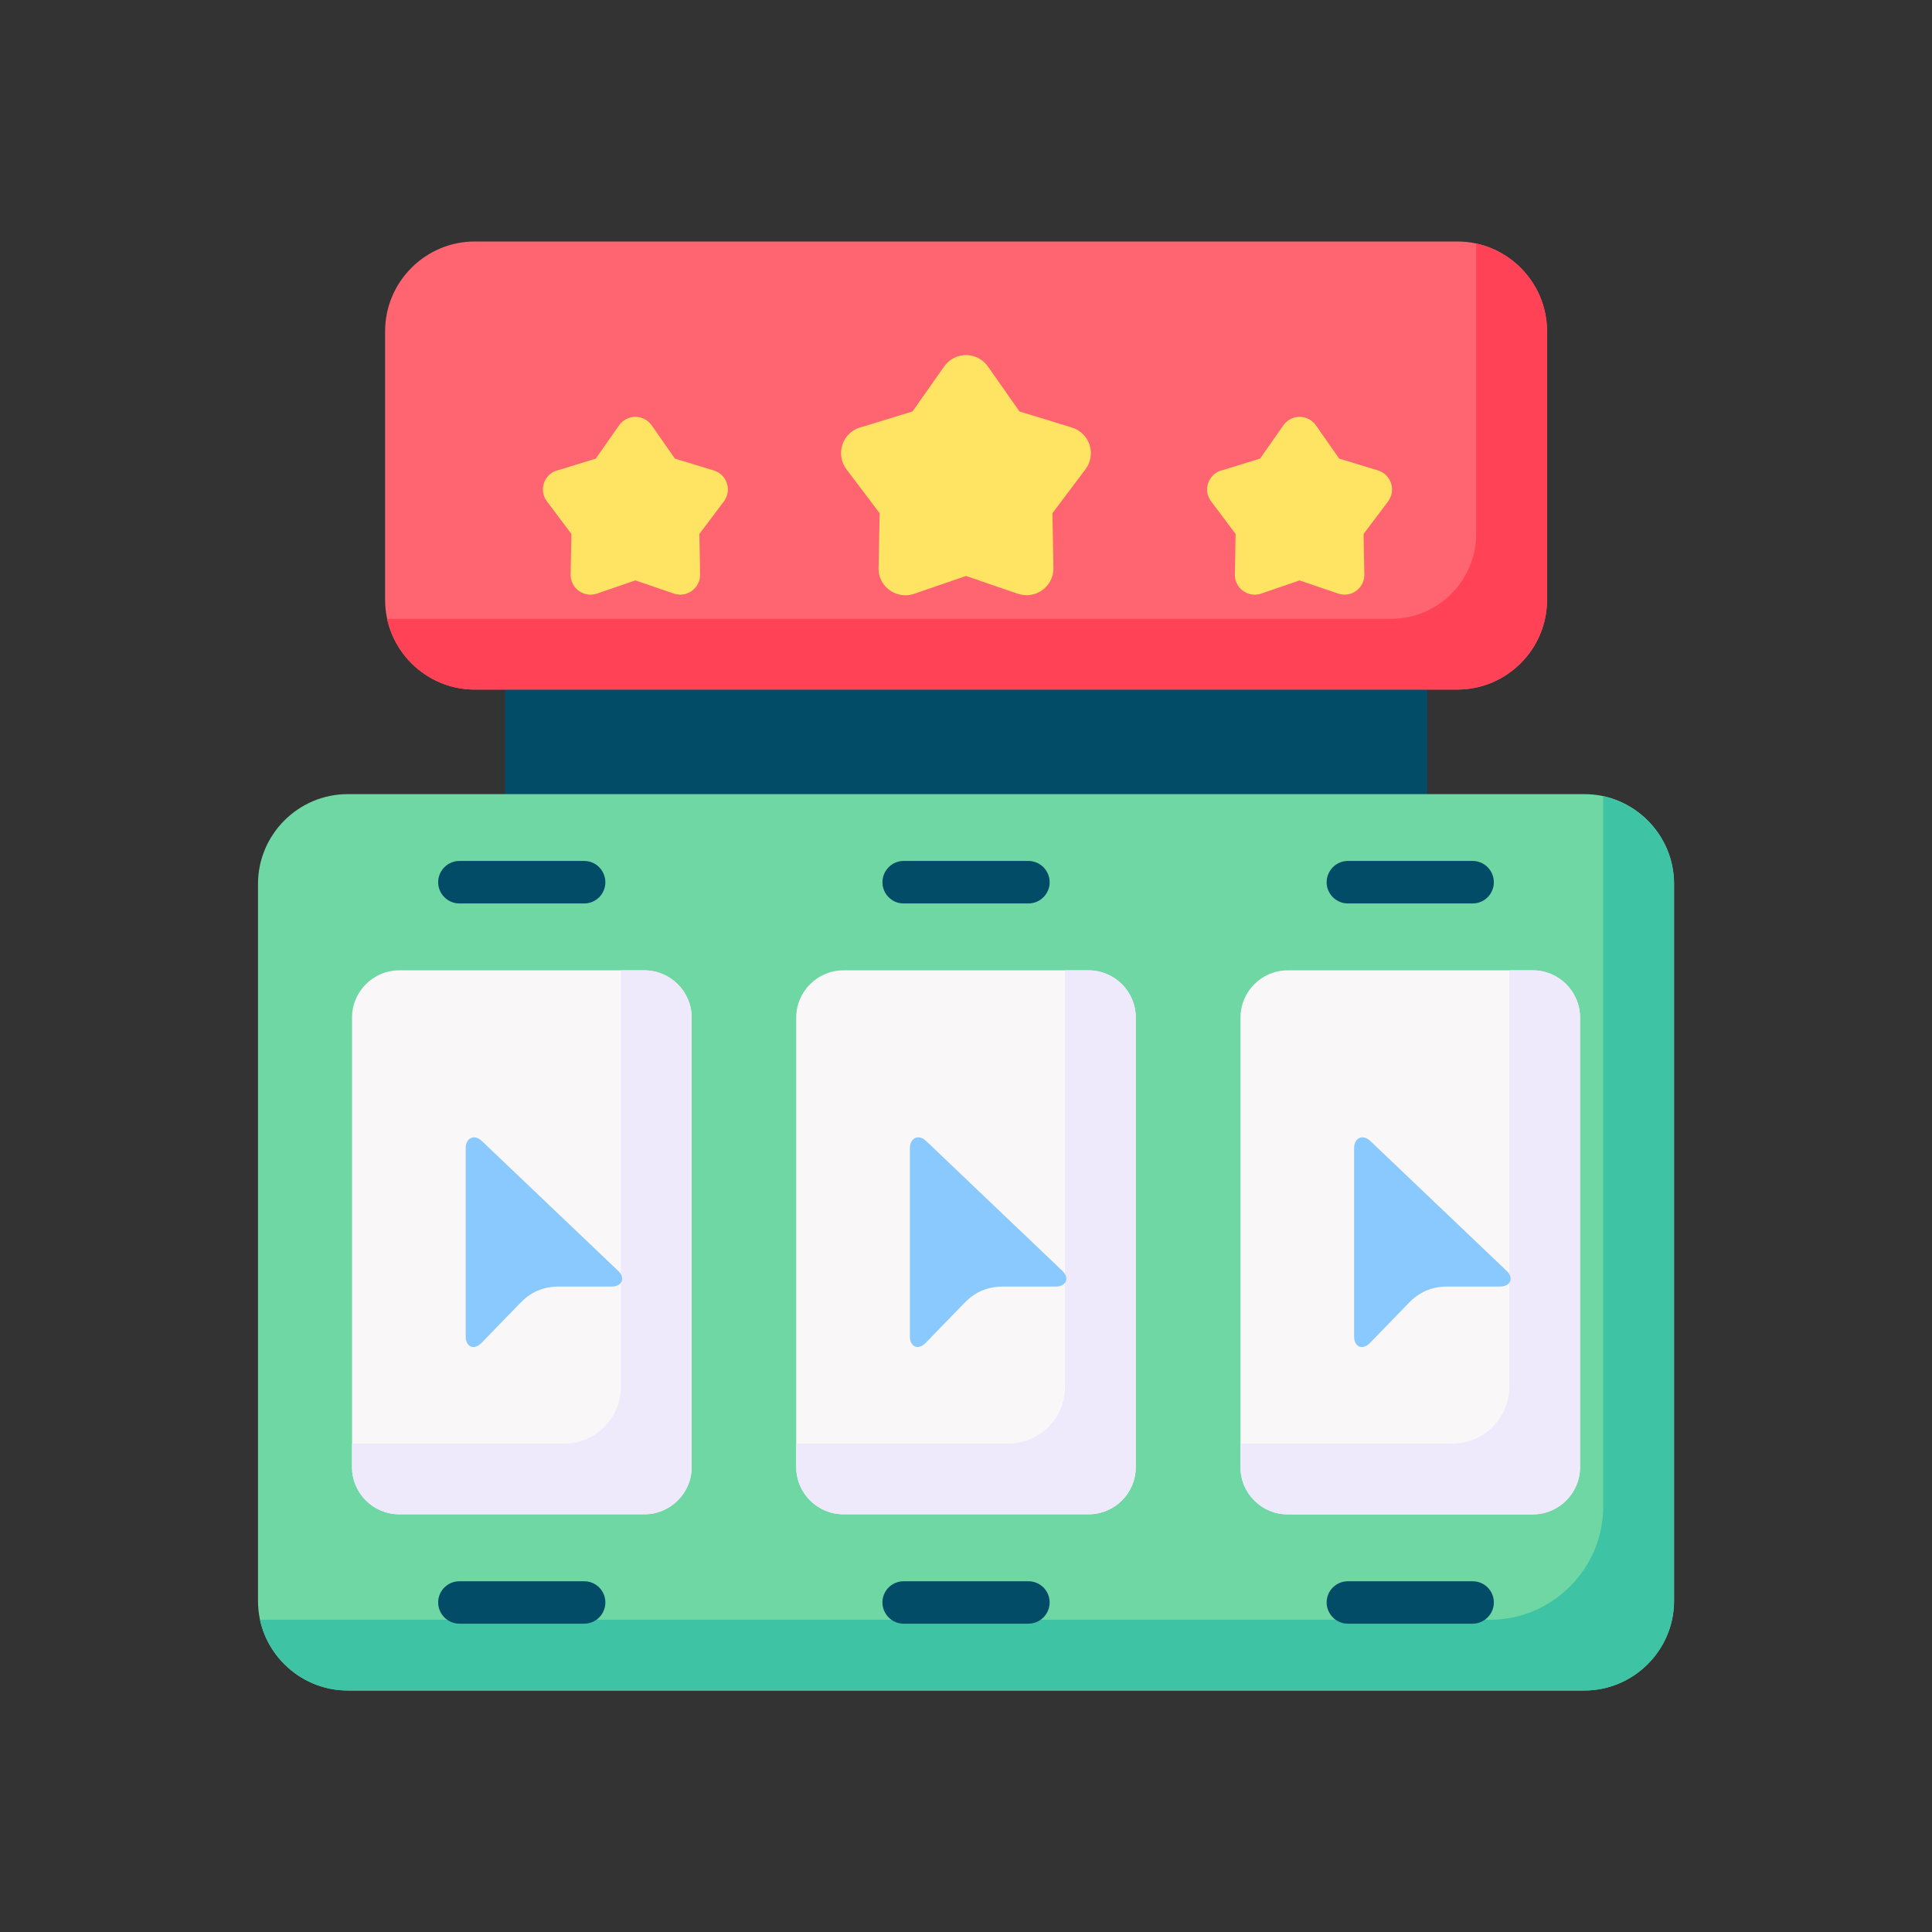 <svg width="24" height="24" viewBox="0 0 24 24" fill="none" xmlns="http://www.w3.org/2000/svg">
<rect x="0" y="0" width="24" height="24" fill="#333333" stroke="none"/>
<g clip-path="url(#clip0_1233_4593)">
<path fill-rule="evenodd" clip-rule="evenodd" d="M6.273 8.206H17.729V10.225H6.273V8.206Z" fill="#024C67"/>
<path fill-rule="evenodd" clip-rule="evenodd" d="M4.319 9.865H19.682C20.294 9.865 20.796 10.367 20.796 10.979V19.887C20.796 20.499 20.294 21 19.682 21H4.319C3.706 21 3.205 20.499 3.205 19.887V10.98C3.205 10.367 3.706 9.865 4.319 9.865Z" fill="#6FD7A3"/>
<path fill-rule="evenodd" clip-rule="evenodd" d="M19.916 9.89C20.417 9.999 20.795 10.447 20.795 10.979V19.887C20.795 20.498 20.294 21 19.682 21H4.319C3.787 21 3.338 20.622 3.229 20.121H18.51C19.283 20.121 19.916 19.488 19.916 18.715V9.89H19.916Z" fill="#3EC3A4"/>
<path fill-rule="evenodd" clip-rule="evenodd" d="M5.897 3H18.104C18.717 3 19.218 3.501 19.218 4.114V7.452C19.218 8.065 18.717 8.566 18.104 8.566H5.897C5.285 8.566 4.784 8.065 4.784 7.452V4.114C4.784 3.501 5.285 3 5.897 3Z" fill="#FF6471"/>
<path fill-rule="evenodd" clip-rule="evenodd" d="M18.338 3.025C18.838 3.134 19.217 3.582 19.217 4.115V7.452C19.217 8.065 18.716 8.566 18.103 8.566H5.896C5.365 8.566 4.916 8.188 4.808 7.687H17.284C17.864 7.687 18.338 7.213 18.338 6.632V3.025Z" fill="#FF4255"/>
<path d="M8.098 5.287L8.384 5.697L8.867 5.844C8.997 5.884 9.071 6.021 9.031 6.151C9.023 6.179 9.007 6.209 8.99 6.232L8.688 6.633L8.697 7.137C8.699 7.273 8.59 7.384 8.455 7.387C8.424 7.387 8.391 7.381 8.363 7.371L7.893 7.21L7.415 7.374C7.287 7.418 7.146 7.349 7.102 7.221C7.09 7.186 7.086 7.151 7.089 7.116L7.098 6.633L6.794 6.228C6.712 6.12 6.734 5.965 6.842 5.883C6.871 5.861 6.903 5.846 6.936 5.84L7.401 5.697L7.691 5.283C7.769 5.172 7.922 5.145 8.034 5.223C8.06 5.241 8.081 5.263 8.098 5.287Z" fill="#FFE363"/>
<path d="M16.349 5.287L16.636 5.697L17.118 5.844C17.248 5.884 17.321 6.021 17.282 6.151C17.273 6.179 17.258 6.209 17.241 6.232L16.939 6.633L16.948 7.137C16.951 7.273 16.842 7.384 16.706 7.387C16.675 7.387 16.642 7.381 16.615 7.371L16.144 7.21L15.667 7.374C15.538 7.418 15.398 7.349 15.353 7.221C15.341 7.186 15.338 7.151 15.341 7.116L15.349 6.633L15.045 6.228C14.963 6.12 14.985 5.965 15.094 5.883C15.123 5.861 15.155 5.846 15.188 5.84L15.653 5.697L15.943 5.283C16.021 5.172 16.174 5.145 16.286 5.223C16.311 5.241 16.332 5.263 16.349 5.287Z" fill="#FFE363"/>
<path d="M12.276 4.558L12.664 5.111L13.315 5.311C13.491 5.364 13.59 5.55 13.537 5.725C13.526 5.764 13.505 5.803 13.481 5.834L13.074 6.375L13.086 7.057C13.088 7.24 12.942 7.391 12.758 7.394C12.717 7.394 12.672 7.386 12.635 7.373L12 7.155L11.355 7.377C11.181 7.437 10.991 7.343 10.931 7.17C10.915 7.122 10.911 7.074 10.915 7.029L10.927 6.375L10.515 5.83C10.404 5.682 10.433 5.474 10.581 5.362C10.62 5.333 10.662 5.314 10.707 5.304L11.336 5.111L11.728 4.553C11.832 4.403 12.04 4.366 12.19 4.471C12.225 4.495 12.254 4.525 12.276 4.558Z" fill="#FFE363"/>
<path fill-rule="evenodd" clip-rule="evenodd" d="M4.959 12.054H8.006C8.327 12.054 8.592 12.318 8.592 12.64V18.226C8.592 18.548 8.327 18.811 8.006 18.811H4.959C4.636 18.811 4.373 18.548 4.373 18.226V12.64C4.373 12.318 4.636 12.054 4.959 12.054Z" fill="#FAF7F8"/>
<path fill-rule="evenodd" clip-rule="evenodd" d="M10.477 12.054H13.523C13.846 12.054 14.109 12.318 14.109 12.64V18.226C14.109 18.548 13.846 18.811 13.523 18.811H10.477C10.155 18.811 9.891 18.548 9.891 18.226V12.64C9.891 12.318 10.155 12.054 10.477 12.054Z" fill="#FAF7F8"/>
<path fill-rule="evenodd" clip-rule="evenodd" d="M15.995 12.054H19.042C19.364 12.054 19.628 12.318 19.628 12.64V18.226C19.628 18.549 19.364 18.812 19.042 18.812H15.995C15.673 18.812 15.41 18.549 15.41 18.226V12.64C15.41 12.318 15.673 12.054 15.995 12.054Z" fill="#FAF7F8"/>
<path fill-rule="evenodd" clip-rule="evenodd" d="M7.713 12.054H8.006C8.327 12.054 8.592 12.318 8.592 12.64V18.226C8.592 18.548 8.327 18.811 8.006 18.811H4.959C4.636 18.811 4.373 18.548 4.373 18.226V17.933H7.01C7.397 17.933 7.713 17.617 7.713 17.23V12.054Z" fill="#EEE9FB"/>
<path fill-rule="evenodd" clip-rule="evenodd" d="M13.23 12.054H13.523C13.846 12.054 14.109 12.318 14.109 12.64V18.226C14.109 18.548 13.846 18.811 13.523 18.811H10.477C10.155 18.811 9.891 18.548 9.891 18.226V17.933H12.528C12.914 17.933 13.23 17.617 13.23 17.23V12.054Z" fill="#EEE9FB"/>
<path fill-rule="evenodd" clip-rule="evenodd" d="M18.749 12.054H19.042C19.364 12.054 19.628 12.318 19.628 12.64V18.226C19.628 18.549 19.364 18.812 19.042 18.812H15.994C15.672 18.812 15.409 18.549 15.409 18.226V17.933H18.045C18.432 17.933 18.749 17.617 18.749 17.23V12.054H18.749Z" fill="#EEE9FB"/>
<path fill-rule="evenodd" clip-rule="evenodd" d="M5.981 16.683L6.465 16.184C6.587 16.058 6.74 15.982 6.942 15.982H7.602C7.72 15.982 7.777 15.88 7.68 15.788L5.988 14.176C5.888 14.08 5.785 14.14 5.785 14.262V16.603C5.785 16.729 5.886 16.78 5.981 16.683Z" fill="#8AC9FE"/>
<path fill-rule="evenodd" clip-rule="evenodd" d="M11.498 16.683L11.982 16.184C12.104 16.058 12.257 15.982 12.46 15.982H13.12C13.237 15.982 13.294 15.88 13.198 15.788L11.506 14.175C11.405 14.08 11.303 14.14 11.303 14.262V16.603C11.303 16.729 11.404 16.779 11.498 16.683Z" fill="#8AC9FE"/>
<path fill-rule="evenodd" clip-rule="evenodd" d="M17.018 16.683L17.502 16.184C17.623 16.058 17.777 15.982 17.978 15.982H18.639C18.756 15.982 18.813 15.88 18.717 15.788L17.025 14.176C16.925 14.08 16.821 14.14 16.821 14.262V16.603C16.821 16.729 16.923 16.78 17.018 16.683Z" fill="#8AC9FE"/>
<path d="M5.707 20.17C5.562 20.17 5.443 20.051 5.443 19.906C5.443 19.76 5.562 19.643 5.707 19.643H7.257C7.403 19.643 7.52 19.76 7.52 19.906C7.52 20.051 7.403 20.17 7.257 20.17H5.707ZM16.744 11.223C16.599 11.223 16.48 11.105 16.48 10.96C16.48 10.814 16.599 10.695 16.744 10.695H18.294C18.44 10.695 18.557 10.814 18.557 10.96C18.557 11.105 18.439 11.223 18.294 11.223H16.744ZM11.225 11.223C11.08 11.223 10.962 11.105 10.962 10.96C10.962 10.814 11.08 10.695 11.225 10.695H12.775C12.921 10.695 13.039 10.814 13.039 10.96C13.039 11.105 12.921 11.223 12.775 11.223H11.225ZM5.707 11.223C5.562 11.223 5.443 11.105 5.443 10.96C5.443 10.814 5.562 10.695 5.707 10.695H7.257C7.403 10.695 7.52 10.814 7.52 10.96C7.52 11.105 7.403 11.223 7.257 11.223H5.707ZM16.744 20.17C16.599 20.17 16.48 20.051 16.48 19.906C16.48 19.76 16.599 19.643 16.744 19.643H18.294C18.44 19.643 18.557 19.76 18.557 19.906C18.557 20.051 18.439 20.17 18.294 20.17H16.744ZM11.225 20.17C11.08 20.17 10.962 20.051 10.962 19.906C10.962 19.76 11.08 19.643 11.225 19.643H12.775C12.921 19.643 13.039 19.76 13.039 19.906C13.039 20.051 12.921 20.17 12.775 20.17H11.225Z" fill="#024C67"/>
</g>
<defs>
<clipPath id="clip0_1233_4593">
<rect width="18" height="18" fill="white" transform="translate(3 3)"/>
</clipPath>
</defs>
</svg>

